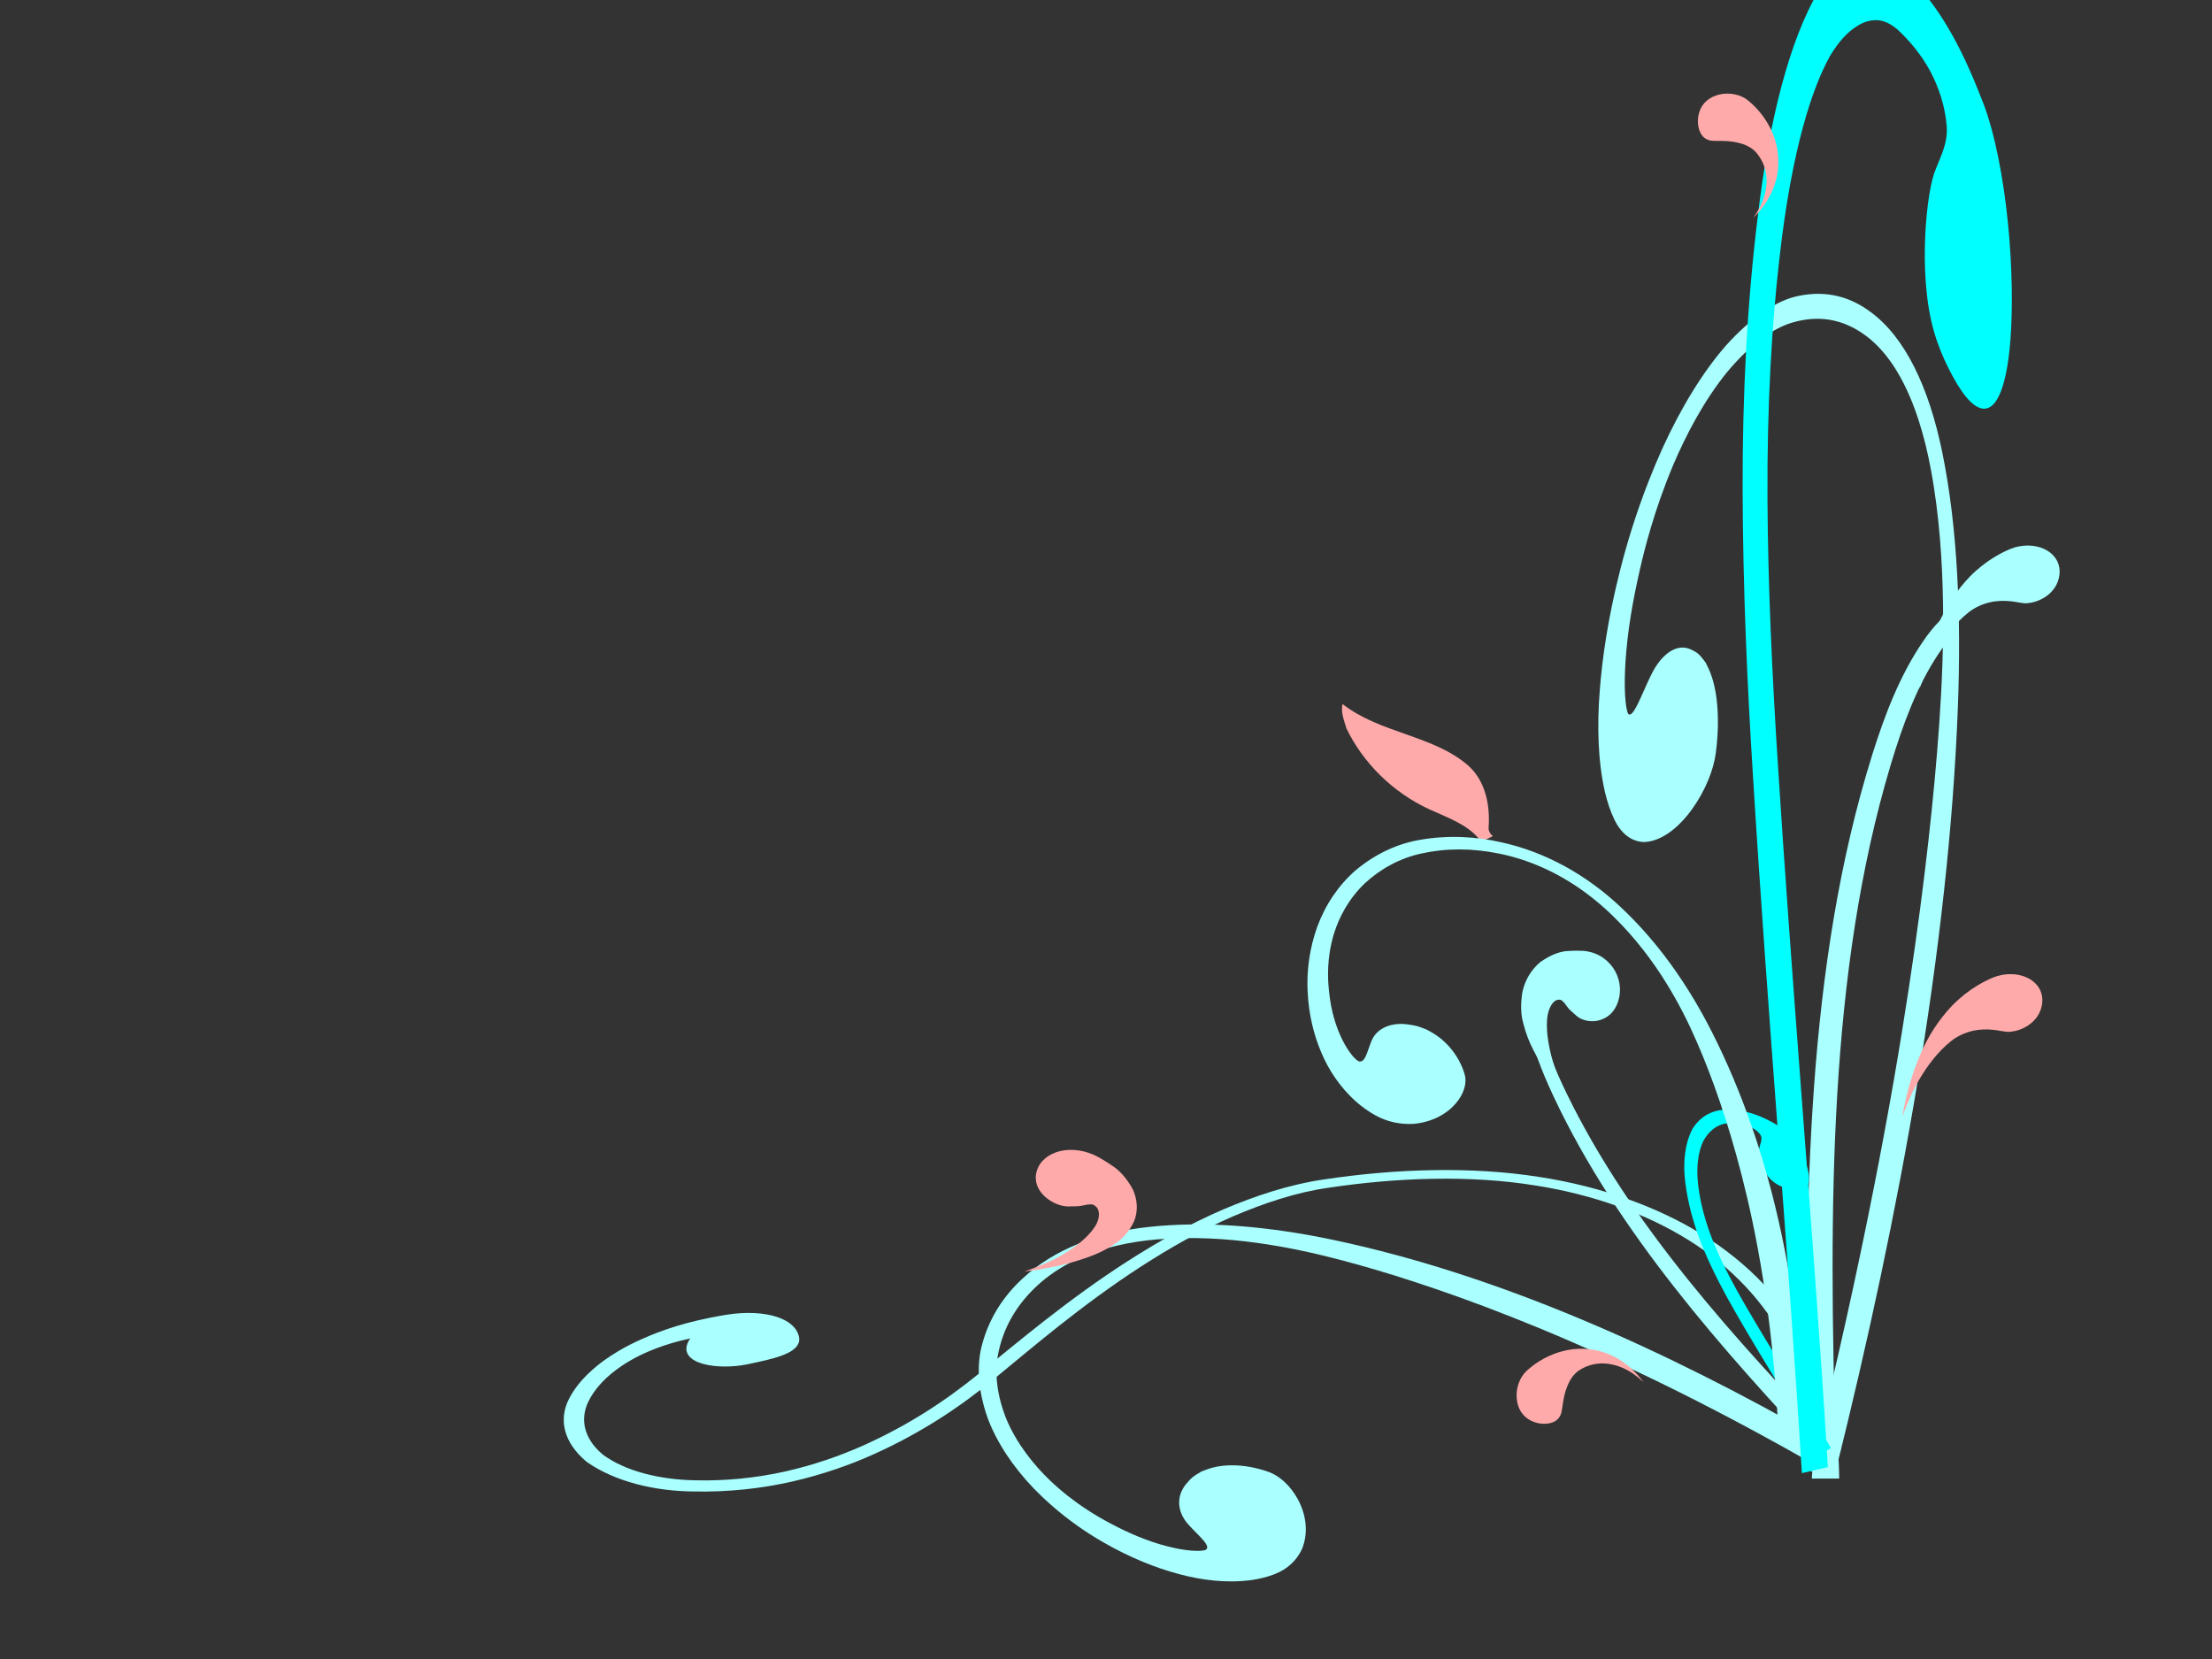 <?xml version="1.0"?><svg width="640" height="480" xmlns="http://www.w3.org/2000/svg">
 <rect width="100%" height="100%" fill="#333333" stroke="none"/>
 <title>pink swirl thing</title>
 <g>
  <title>Layer 1</title>
  <g id="layer3" display="inline" opacity="0.705"/>
  <path transform="rotate(-2.132, 347.086, 387.854)" id="path2326" fill="#aaffff" fill-rule="evenodd" d="m216.063,389.87c-2.218,0.362 -4.473,0.481 -6.649,0.385c-2.175,-0.096 -4.282,-0.406 -6.104,-0.981c-1.822,-0.576 -3.368,-1.422 -4.162,-2.647c-0.795,-1.224 -0.834,-2.842 0.683,-4.855c-3.571,0.617 -6.983,1.485 -10.292,2.618c-2.627,0.894 -5.165,1.98 -7.574,3.278c-2.409,1.299 -4.692,2.81 -6.747,4.579c-2.186,1.906 -4.124,4.1 -5.486,6.618c-1.246,2.323 -1.781,4.903 -1.284,7.579c0.497,2.675 2.025,5.445 4.957,8.049c0,0 0,0 0,0c3.037,2.403 6.993,4.362 11.558,5.784c4.565,1.423 9.739,2.31 15.04,2.576c8.443,0.508 17.317,-0.016 25.849,-1.598c7.996,-1.489 15.595,-3.767 22.572,-6.564c6.52,-2.614 12.652,-5.627 18.396,-8.942c5.745,-3.315 11.103,-6.931 16.114,-10.711c6.446,-4.829 12.852,-9.769 19.569,-14.619c7.741,-5.587 15.874,-11.118 24.707,-16.329c8.717,-5.131 17.984,-9.968 28.224,-13.921c0,0 0,0 0,0c9.277,-3.541 19.158,-6.449 29.408,-7.561c0,0 0,0 0,0c10.495,-1.176 21.233,-1.726 31.747,-1.504c10.512,0.222 20.796,1.218 30.417,3.102c9.084,1.736 17.605,4.263 25.329,7.34c7.725,3.078 14.652,6.704 20.604,10.654c7.082,4.687 12.856,9.83 17.564,15.134c4.707,5.304 8.351,10.767 11.17,16.144c3.931,7.53 6.212,14.911 7.487,21.853c1.275,6.943 1.544,13.448 1.361,19.317l-7.915,-0.302c1.621,-13.562 -0.069,-27.2 -6.334,-40.06c-5.488,-11.181 -14.211,-21.814 -27.022,-30.397c-11.645,-7.839 -26.854,-14.084 -43.73,-17.31c0,0 0,0 0,0c-18.524,-3.68 -39.565,-3.756 -59.754,-1.487c-9.405,1.004 -18.681,3.784 -27.644,7.208c-9.773,3.797 -18.74,8.519 -27.357,13.636c-8.504,5.069 -16.465,10.535 -24.218,16.197c0,0 0,0 0,0c-6.475,4.733 -12.794,9.67 -19.353,14.646c-9.712,7.449 -21.252,14.621 -35.506,20.426c-7.083,2.884 -15.107,5.361 -24.024,7.058c0,0 0,0 0,0c-8.908,1.683 -18.556,2.358 -28.284,1.801c0,0 0,0 0,0c-11.361,-0.475 -22.907,-3.681 -30.874,-9.774c-6.428,-5.829 -7.637,-12.475 -4.396,-18.329c1.525,-2.716 3.663,-5.218 6.272,-7.48c2.89,-2.507 5.751,-4.292 8.326,-5.705c2.575,-1.414 4.89,-2.453 7.052,-3.315c1.751,-0.706 3.388,-1.307 5.048,-1.861c1.66,-0.554 3.344,-1.061 5.204,-1.552c1.86,-0.491 3.896,-0.966 6.265,-1.427c2.37,-0.461 5.074,-0.908 8.263,-1.304c2.884,-0.359 5.633,-0.404 8.096,-0.193c2.462,0.211 4.639,0.678 6.446,1.341c3.615,1.324 5.717,3.407 6.193,5.919c0.237,1.256 -0.176,2.27 -1.004,3.102c-0.828,0.833 -2.074,1.485 -3.565,2.023c-2.981,1.076 -6.945,1.708 -10.643,2.36c0,0 0,0 0,0l0,-0.001z"/>
  <path transform="rotate(-55.73, 397.18, 413.855)" id="path3197" fill="#aaffff" fill-rule="evenodd" d="m359.199,379.485c-0.675,-0.305 -1.308,-0.622 -1.922,-0.856c-0.614,-0.234 -1.211,-0.393 -1.808,-0.476c-1.021,-0.164 -2.074,-0.281 -3.131,-0.199c-1.057,0.082 -2.113,0.355 -3.095,0.857c-0.982,0.502 -1.89,1.236 -2.641,2.164c-0.752,0.928 -1.348,2.052 -1.72,3.236c-0.212,0.674 -0.422,1.58 -0.626,2.576c-0.204,0.996 -0.402,2.081 -0.619,3.091c-0.434,2.019 -0.951,3.764 -1.993,3.586c-0.409,-0.07 -1.153,-0.845 -2.041,-2.206c-0.888,-1.362 -1.913,-3.318 -2.864,-5.674c-0.983,-2.411 -1.899,-5.243 -2.624,-8.169c-0.725,-2.926 -1.259,-5.94 -1.615,-8.655c-0.094,-0.713 -0.197,-1.532 -0.301,-2.464c-0.256,-2.244 -0.514,-5.145 -0.541,-8.73c-0.027,-3.585 0.175,-7.865 0.97,-12.735c0.549,-3.257 1.376,-6.687 2.585,-10.129c1.208,-3.443 2.798,-6.897 4.86,-10.11c1.962,-2.954 4.213,-5.613 6.71,-7.826c2.497,-2.211 5.242,-3.976 8.137,-5.147c3.258,-1.342 6.684,-2.182 10.199,-2.487c3.514,-0.306 7.119,-0.076 10.703,0.638c0,0 0,0 0,0c3.95,0.769 7.969,2.191 11.971,4.315c4.002,2.124 7.986,4.951 11.849,8.481c3.001,2.743 5.667,5.648 8.058,8.596c0,0 0,0 0,0c3.347,4.122 6.189,8.239 8.686,12.266c2.497,4.025 4.649,7.962 6.576,11.814c3.853,7.703 6.825,15.046 9.523,22.591c2.503,7.004 4.81,14.193 7.16,22.336c2.35,8.144 4.744,17.242 7.219,28.181c2.475,10.939 5.031,23.728 7.466,39.299c1.218,7.785 2.401,16.266 3.503,25.54c1.103,9.273 2.124,19.341 3.011,30.258l7.279,-1.533c-4.041,-51.174 -13.232,-103.215 -31.713,-148.247c-7.066,-17.221 -15.937,-33.395 -26.955,-46.362c0,0 0,0 0,0c-9.488,-11.2 -20.849,-19.246 -33.279,-21.973c-6.777,-1.54 -14.248,-1.602 -22.01,1.093c0,0 0,0 0,0c-5.744,1.946 -11.568,6.269 -16.774,13.33c-4.326,6.152 -7.531,13.921 -9.357,22.639c-0.446,2.202 -0.807,4.417 -1.083,6.633c-0.435,3.486 -0.642,6.755 -0.696,9.812c-0.055,3.057 0.045,5.902 0.247,8.56c0,0 0,0 0,0c0.346,4.804 0.983,9.022 1.781,12.833c0.797,3.811 1.757,7.219 2.859,10.39c1.199,3.508 2.605,6.733 4.297,9.805c1.693,3.072 3.673,5.996 6.128,8.746c1.571,1.734 3.317,3.318 5.282,4.666c1.582,1.086 3.318,1.867 5.111,2.278c1.793,0.411 3.642,0.453 5.439,0.13c0,0 0,0 0,0c2.498,-0.555 4.749,-1.753 6.614,-3.341c1.866,-1.588 3.349,-3.557 4.422,-5.603c1.073,-2.045 1.741,-4.163 2.039,-6.121c0.298,-1.958 0.23,-3.757 -0.155,-5.298c-0.438,-1.751 -1.066,-3.604 -1.853,-5.369c-0.788,-1.766 -1.736,-3.446 -2.768,-4.915c-1.032,-1.469 -2.147,-2.725 -3.228,-3.706c-0.541,-0.491 -1.073,-0.915 -1.58,-1.286c-0.508,-0.37 -0.992,-0.686 -1.442,-1.004c-0.08,-0.041 -0.163,-0.08 -0.248,-0.118l0,0z"/>
  <path transform="rotate(47.8, 545.391, 299.564)" id="path3217" fill="#aaffff" fill-rule="evenodd" d="m617.044,394.499c-51.359,-44.855 -102.065,-91.872 -134.26,-146.701c0,0 0,0 0,0c-6.174,-10.507 -11.672,-21.417 -14.42,-32.853c0,0 0,0 0,0c-0.615,-2.559 -1.087,-5.164 -1.204,-7.802c0,0 0,0 0,0c0,0 0,0 0,0c0,0 0,0 0,0c-0.029,-0.635 -0.035,-1.28 0.004,-1.932c0,0 0,0 0,0c0,0 0,0 0,0c0.01,-0.168 0.025,-0.34 0.043,-0.517c0.294,-0.016 0.588,-0.032 0.884,-0.048c0.101,-0.005 0.204,-0.011 0.306,-0.016c0,0 0,0 0,0l0,0c0,0 0.002,0 0.002,0c0.378,0.043 0.758,0.086 1.139,0.129c1.091,0.124 2.187,0.247 3.28,0.37c-0.006,0.064 -0.01,0.144 -0.012,0.241c-0.025,0.49 -0.01,1.016 0.021,1.574c0.127,2.323 0.602,4.701 1.213,7.126c0,0 0,0 0,0c2.738,10.853 8.238,21.341 14.439,31.643c0,0 0,0 0,0c32.427,53.761 83.346,99.757 135.167,144.107l-6.6,4.68z"/>
  <path transform="rotate(66.022, 455.41, 398.957)" id="path3223" fill="#ffaaaa" fill-rule="evenodd" d="m464.395,381c0,0 -0.395,0.075 -1.097,0.254c-0.702,0.179 -1.711,0.467 -2.912,0.937c-1.201,0.47 -2.592,1.126 -4.028,2.032c-1.436,0.907 -2.914,2.067 -4.273,3.501c-1.432,1.584 -2.651,3.385 -3.557,5.271c-0.906,1.887 -1.5,3.856 -1.791,5.747c-0.446,2.704 -0.371,5.254 -0.081,7.305c0.29,2.051 0.775,3.607 1.05,4.43c0.018,0.054 0.037,0.107 0.056,0.161c0.419,1.205 1.214,2.416 2.275,3.432c1.06,1.017 2.384,1.836 3.772,2.322c1.388,0.486 2.832,0.638 4.149,0.428c1.317,-0.21 2.5,-0.78 3.51,-1.638c1.022,-0.868 1.661,-1.787 2.099,-2.639c0.438,-0.852 0.674,-1.641 0.773,-2.357c0.199,-1.431 -0.156,-2.59 -1.112,-3.581c-0.174,-0.18 -0.402,-0.361 -0.675,-0.55c-0.925,-0.667 -2.375,-1.455 -3.84,-2.559c-0.733,-0.552 -1.467,-1.179 -2.133,-1.868c-0.667,-0.689 -1.266,-1.442 -1.74,-2.219c-0.524,-0.86 -0.893,-1.756 -1.049,-2.596c-0.232,-1.247 -0.263,-2.524 -0.097,-3.774c0.165,-1.249 0.526,-2.47 1.047,-3.616c0,0 0,0 0,0c0.76,-1.596 1.814,-2.975 2.923,-4.09c1.109,-1.115 2.275,-1.97 3.3,-2.605c1.026,-0.635 1.913,-1.053 2.522,-1.322c0.609,-0.269 0.94,-0.394 0.907,-0.406l0.001,0z"/>
  <path transform="rotate(-60.997, 575.018, 179.869)" id="path3233" fill="#aaffff" fill-rule="evenodd" d="m548.63,172.043c0,0 0.503,-0.18 1.415,-0.483c0.912,-0.304 2.235,-0.731 3.893,-1.2c3.315,-0.939 7.99,-2.033 13.286,-2.537c2.661,-0.261 5.499,-0.321 8.337,-0.116c2.837,0.205 5.672,0.679 8.316,1.374c3.246,0.894 6.022,2.135 8.16,3.326c2.139,1.191 3.651,2.319 4.501,2.984c0.361,0.282 0.711,0.587 1.048,0.912c1.256,1.243 2.277,2.735 2.933,4.28c0.656,1.544 0.95,3.137 0.873,4.603c-0.077,1.465 -0.521,2.801 -1.276,3.887c-0.755,1.086 -1.818,1.922 -3.145,2.459c-1.414,0.571 -2.771,0.706 -4.015,0.588c-1.245,-0.118 -2.38,-0.488 -3.382,-0.987c-1.002,-0.498 -1.872,-1.125 -2.609,-1.806c-0.736,-0.681 -1.342,-1.417 -1.83,-2.194c-0.085,-0.134 -0.164,-0.278 -0.241,-0.43c-0.451,-0.967 -0.823,-2.36 -1.506,-3.952c-0.683,-1.593 -1.691,-3.375 -3.106,-4.952c-1.545,-1.724 -3.554,-3.175 -5.532,-3.996c-2.359,-0.98 -4.864,-1.642 -7.272,-2.047c0,0 0,0 0,0c-2.681,-0.457 -5.256,-0.632 -7.565,-0.656c-2.31,-0.023 -4.356,0.103 -6.039,0.263c-1.683,0.16 -3.006,0.354 -3.901,0.492c-0.895,0.138 -1.365,0.221 -1.342,0.189l0,0z"/>
  <path transform="rotate(-165.831, 312.504, 352.395)" id="path3310" fill="#ffaaaa" fill-rule="evenodd" d="m324.268,333.466c0,0 -0.534,0.203 -1.482,0.584c-0.948,0.381 -2.314,0.941 -3.972,1.686c-1.657,0.745 -3.605,1.677 -5.697,2.816c-2.092,1.139 -4.327,2.488 -6.544,4.047c-1.992,1.381 -4.075,3.161 -5.968,5.382c-1.533,1.621 -2.807,4.073 -3.462,7.17c-0.473,3.183 0.481,6.238 2.459,8.844c1.454,1.607 2.877,2.782 4.174,3.637c1.297,0.854 2.469,1.386 3.474,1.71c1.936,0.725 3.429,1.151 4.347,1.402c1.912,0.523 4.014,0.696 5.981,0.507c1.967,-0.189 3.799,-0.735 5.329,-1.545c1.53,-0.81 2.765,-1.876 3.637,-3.102c0.871,-1.226 1.383,-2.61 1.438,-4.119c0.054,-1.509 -0.336,-2.785 -1.02,-3.848c-0.683,-1.063 -1.657,-1.909 -2.733,-2.544c-1.075,-0.634 -2.246,-1.055 -3.367,-1.29c-1.122,-0.234 -2.191,-0.286 -3.19,-0.196c-1.037,0.094 -2.273,0.557 -3.788,0.954c-0.523,0.149 -1.051,0.415 -1.573,0.677c-0.523,0.262 -1.039,0.519 -1.532,0.629c-0.763,0.402 -1.881,0.082 -2.582,-0.676c-0.466,-0.544 -0.725,-1.256 -0.828,-2.003c-0.103,-0.748 -0.05,-1.529 0.102,-2.241c0.06,-0.287 0.136,-0.566 0.226,-0.835c0.595,-1.781 1.559,-3.462 2.594,-4.947c0,0 0,0 0,0c1.51,-2.181 3.231,-4.078 4.899,-5.677c1.667,-1.6 3.28,-2.905 4.654,-3.937c1.373,-1.032 2.508,-1.793 3.282,-2.303c0.774,-0.511 1.188,-0.772 1.144,-0.783l0,0z"/>
  <path id="path3948" fill="#ffaaaa" fill-rule="evenodd" d="m428.561,243.587c-3.257,-4.782 -9.488,-6.902 -14.909,-9.387c-10.805,-4.953 -19.315,-13.579 -24.076,-23.432c-0.681,-2.298 -1.686,-4.669 -1.141,-7.074c10.739,8.429 26.001,9.006 36.061,17.549c5.348,4.543 6.673,11.764 6.202,18.211c-0.066,0.901 0.43,1.834 1.218,2.456"/>
  <g id="layer2" display="inline"/>
  <g id="layer7" display="inline"/>
  <g id="layer9" display="inline"/>
  <g id="layer10" display="inline"/>
  <g id="layer5" display="inline"/>
  <path transform="rotate(95.323, 453.621, 297.076)" id="path2423" fill="#aaffff" fill-rule="evenodd" d="m475.907,293.879c0,0 -0.363,0.396 -1.031,1.097c-0.669,0.7 -1.643,1.705 -2.898,2.907c-1.255,1.202 -2.793,2.602 -4.598,4.068c-1.805,1.467 -3.879,2.999 -6.18,4.461c-2.047,1.319 -4.559,2.611 -7.509,3.629c-2.194,0.87 -5.238,1.306 -8.838,1.053c-3.646,-0.429 -6.78,-2.027 -9.151,-4.37c-1.401,-1.642 -2.332,-3.147 -2.941,-4.461c-0.607,-1.315 -0.893,-2.44 -0.991,-3.372c-0.3,-1.819 -0.383,-3.188 -0.422,-4.026c-0.082,-1.746 0.272,-3.562 0.993,-5.17c0.721,-1.608 1.801,-3.01 3.095,-4.088c1.294,-1.078 2.795,-1.842 4.379,-2.257c1.583,-0.416 3.248,-0.487 4.933,-0.142c1.684,0.346 2.995,1.007 3.994,1.859c0.998,0.851 1.682,1.891 2.105,2.962c0.423,1.071 0.584,2.166 0.552,3.171c-0.032,1.006 -0.252,1.92 -0.612,2.738c-0.373,0.85 -1.208,1.769 -2.04,2.943c-0.301,0.402 -0.732,0.779 -1.159,1.15c-0.426,0.372 -0.845,0.74 -1.093,1.127c-0.643,0.539 -0.58,1.563 0.077,2.352c0.481,0.533 1.201,0.936 2.002,1.218c0.801,0.28 1.679,0.439 2.507,0.496c0.334,0.024 0.663,0.033 0.984,0.027c2.125,-0.039 4.236,-0.415 6.15,-0.9c0,0 0,0 0,0c2.807,-0.705 5.354,-1.662 7.557,-2.651c2.204,-0.989 4.069,-2.008 5.568,-2.897c1.5,-0.888 2.637,-1.647 3.402,-2.166c0.767,-0.519 1.164,-0.8 1.165,-0.76z"/>
  <path id="svg_2" transform="rotate(16.869, 513.166, 251.238)" fill="#aaffff" fill-rule="evenodd" d="m476.878,199.848c-0.645,-0.455 -1.249,-0.931 -1.836,-1.28c-0.587,-0.35 -1.157,-0.587 -1.728,-0.711c-0.975,-0.245 -1.982,-0.42 -2.992,-0.297c-1.01,0.123 -2.019,0.531 -2.957,1.282c-0.938,0.751 -1.806,1.849 -2.524,3.236c-0.719,1.387 -1.288,3.068 -1.643,4.838c-0.202,1.007 -0.403,2.362 -0.598,3.851c-0.195,1.488 -0.385,3.112 -0.591,4.622c-0.415,3.018 -0.909,5.628 -1.904,5.362c-0.391,-0.104 -1.102,-1.263 -1.95,-3.299c-0.849,-2.036 -1.828,-4.961 -2.737,-8.483c-0.939,-3.605 -1.815,-7.839 -2.507,-12.215c-0.693,-4.375 -1.203,-8.882 -1.543,-12.941c-0.09,-1.065 -0.188,-2.29 -0.288,-3.684c-0.245,-3.356 -0.491,-7.692 -0.517,-13.053c-0.026,-5.361 0.167,-11.759 0.927,-19.041c0.524,-4.87 1.315,-9.998 2.47,-15.144c1.154,-5.148 2.673,-10.312 4.644,-15.116c1.875,-4.416 4.025,-8.393 6.411,-11.701c2.386,-3.307 5.008,-5.945 7.774,-7.695c3.113,-2.007 6.386,-3.262 9.745,-3.719c3.358,-0.457 6.802,-0.113 10.226,0.954c0,0 0,0 0,0c3.774,1.15 7.614,3.276 11.438,6.452c3.823,3.176 7.63,7.403 11.321,12.681c2.867,4.101 5.415,8.445 7.699,12.852c0,0 0,0 0,0c3.198,6.162 5.913,12.319 8.299,18.339c2.386,6.018 4.442,11.905 6.283,17.664c3.682,11.517 6.521,22.496 9.099,33.777c2.391,10.472 4.595,21.221 6.841,33.395c2.245,12.176 4.533,25.78 6.897,42.135c2.364,16.355 4.807,35.477 7.133,58.758c1.163,11.64 2.294,24.32 3.347,38.186c1.054,13.864 2.029,28.918 2.877,45.24l6.955,-2.292c-3.861,-76.513 -12.642,-154.322 -30.3,-221.651c-6.751,-25.748 -15.227,-49.93 -25.754,-69.319c0,0 0,0 0,0c-9.065,-16.746 -19.92,-28.775 -31.796,-32.853c-6.475,-2.303 -13.613,-2.394 -21.029,1.634c0,0 0,0 0,0c-5.488,2.91 -11.053,9.373 -16.027,19.93c-4.134,9.198 -7.195,20.814 -8.94,33.849c-0.426,3.293 -0.771,6.604 -1.035,9.917c-0.416,5.212 -0.613,10.099 -0.665,14.67c-0.052,4.571 0.043,8.825 0.236,12.799c0,0 0,0 0,0c0.331,7.183 0.94,13.49 1.701,19.188c0.762,5.698 1.679,10.794 2.732,15.535c1.146,5.244 2.489,10.067 4.105,14.66c1.617,4.593 3.509,8.965 5.855,13.076c1.501,2.592 3.169,4.961 5.046,6.976c1.511,1.623 3.17,2.792 4.883,3.406c1.713,0.615 3.479,0.678 5.197,0.195c0,0 0,0 0,0c2.386,-0.829 4.537,-2.621 6.319,-4.996c1.783,-2.374 3.2,-5.318 4.225,-8.378c1.025,-3.058 1.663,-6.224 1.948,-9.152c0.285,-2.928 0.22,-5.617 -0.148,-7.921c-0.419,-2.618 -1.018,-5.388 -1.771,-8.028c-0.753,-2.64 -1.659,-5.152 -2.645,-7.349c-0.986,-2.197 -2.051,-4.075 -3.084,-5.542c-0.517,-0.734 -1.025,-1.367 -1.51,-1.922c-0.485,-0.553 -0.948,-1.026 -1.377,-1.501c-0.077,-0.061 -0.156,-0.12 -0.237,-0.176l0,0z"/>
  <path id="svg_5" transform="rotate(2.454, 486.891, 355.064)" fill="#aaffff" fill-rule="evenodd" d="m531.276,420.748c-31.814,-31.034 -63.224,-63.564 -83.167,-101.499c0,0 0,0 0,0c-3.825,-7.269 -7.23,-14.818 -8.933,-22.73c0,0 0,0 0,0c-0.381,-1.77 -0.673,-3.573 -0.746,-5.398c0,0 0,0 0,0c0,0 0,0 0,0c0,0 0,0 0,0c-0.018,-0.439 -0.022,-0.886 0.003,-1.337c0,0 0,0 0,0c0,0 0,0 0,0c0.006,-0.116 0.015,-0.236 0.027,-0.357c0.182,-0.011 0.364,-0.022 0.547,-0.033c0.062,-0.003 0.126,-0.008 0.19,-0.011c0,0 0,0 0,0l0,0c0,0 0.001,0 0.001,0c0.234,0.03 0.47,0.059 0.705,0.089c0.676,0.086 1.355,0.171 2.032,0.256c-0.004,0.044 -0.006,0.1 -0.008,0.167c-0.015,0.339 -0.006,0.703 0.013,1.089c0.079,1.607 0.373,3.253 0.751,4.93c0,0 0,0 0,0c1.696,7.509 5.103,14.765 8.944,21.893c0,0 0,0 0,0c20.087,37.196 51.628,69.019 83.729,99.705l-4.088,3.238z"/>
  <path id="svg_6" transform="rotate(-60.997, 570.018, 303.869)" fill="#ffaaaa" fill-rule="evenodd" d="m543.63,296.043c0,0 0.503,-0.18 1.415,-0.483c0.912,-0.304 2.235,-0.731 3.893,-1.2c3.315,-0.939 7.99,-2.033 13.286,-2.537c2.661,-0.261 5.499,-0.321 8.337,-0.116c2.837,0.205 5.672,0.679 8.316,1.374c3.246,0.894 6.022,2.135 8.16,3.326c2.139,1.191 3.651,2.319 4.501,2.984c0.361,0.282 0.711,0.587 1.048,0.912c1.256,1.243 2.277,2.735 2.933,4.28c0.656,1.544 0.95,3.137 0.873,4.603c-0.077,1.465 -0.521,2.801 -1.276,3.887c-0.755,1.086 -1.818,1.922 -3.145,2.459c-1.414,0.571 -2.771,0.706 -4.015,0.588c-1.245,-0.118 -2.38,-0.488 -3.382,-0.987c-1.002,-0.498 -1.872,-1.125 -2.609,-1.806c-0.736,-0.681 -1.342,-1.417 -1.83,-2.194c-0.085,-0.134 -0.164,-0.278 -0.241,-0.43c-0.451,-0.967 -0.823,-2.36 -1.506,-3.952c-0.683,-1.593 -1.691,-3.375 -3.106,-4.952c-1.545,-1.724 -3.554,-3.175 -5.532,-3.996c-2.359,-0.98 -4.864,-1.642 -7.272,-2.047c0,0 0,0 0,0c-2.681,-0.457 -5.256,-0.632 -7.565,-0.656c-2.31,-0.023 -4.356,0.103 -6.039,0.263c-1.683,0.16 -3.006,0.354 -3.901,0.492c-0.895,0.138 -1.365,0.221 -1.342,0.189l0,0z"/>
  <path transform="rotate(-22.77, 516.131, 369.107)" id="svg_7" fill="#00ffff" fill-rule="evenodd" d="m526.529,346.079c-0.83,-0.755 -1.488,-1.462 -2.014,-2.184c0,0 0,0 0,0c-0.781,-1.04 -1.249,-2.11 -1.528,-3.225c-0.28,-1.116 -0.368,-2.275 -0.331,-3.385c0.037,-1.11 0.204,-2.167 0.438,-3.047c0.234,-0.88 0.535,-1.579 0.808,-1.989c0.277,-0.416 0.754,-0.911 1.15,-1.45c0.396,-0.539 0.707,-1.131 0.6,-1.814c-0.213,-1.353 -1.097,-2.662 -2.265,-3.747c-1.167,-1.085 -2.606,-1.909 -3.879,-2.551c-0.02,-0.01 -0.04,-0.02 -0.06,-0.03c-0.779,-0.392 -1.439,-0.611 -2.074,-0.744c-0.635,-0.132 -1.249,-0.177 -1.942,-0.133c-0.693,0.044 -1.468,0.171 -2.413,0.503c-0.945,0.332 -2.066,0.853 -3.384,1.939c-1.175,1.066 -2.44,2.563 -3.661,4.784c-1.221,2.222 -2.401,5.197 -3.26,9.044c-0.503,2.173 -0.928,4.619 -1.218,7.361c-0.291,2.741 -0.448,5.779 -0.409,9.089c0.034,2.75 0.178,5.657 0.429,8.714c0.25,3.056 0.609,6.264 1.042,9.596c0.831,6.464 1.888,13.6 3.087,21.492c0.599,3.946 1.233,8.081 1.867,12.418c0.634,4.336 1.27,8.873 1.853,13.625l-3.562,0.416c-1.875,-15.237 -4.67,-31.001 -6.71,-47.555c-0.774,-6.115 -1.38,-12.7 -1.415,-19.6c0,0 0,0 0,0c-0.024,-6.311 0.626,-12.618 2.077,-18.451c0,0 0,0 0,0c1.477,-6.325 4.273,-12.034 8.469,-15.491c2.143,-1.502 4.39,-2.205 6.63,-2.21c1.861,-0.002 3.437,0.435 4.806,1.017c1.149,0.477 2.147,1.006 3.061,1.562c0.914,0.557 1.743,1.143 2.542,1.779c1.6,1.273 3.098,2.73 4.791,4.845c0.18,0.221 0.363,0.449 0.549,0.685c0.823,1.049 1.54,2.362 2.121,3.792c0.582,1.429 1.026,2.973 1.331,4.492c0.61,3.038 0.644,5.944 0.329,7.934c-0.261,1.645 -0.734,2.763 -1.305,3.495c-0.571,0.731 -1.241,1.078 -1.951,1.161c-0.71,0.084 -1.463,-0.096 -2.234,-0.468c-0.771,-0.371 -1.562,-0.937 -2.367,-1.669l0,-0z"/>
  <path id="svg_8" transform="rotate(3.584, 451.607, 326.043)" fill="#aaffff" fill-rule="evenodd" d="m410.986,300.348c-0.722,-0.228 -1.398,-0.465 -2.055,-0.64c-0.657,-0.175 -1.296,-0.294 -1.934,-0.356c-1.092,-0.123 -2.218,-0.21 -3.349,-0.149c-1.131,0.061 -2.26,0.265 -3.31,0.641c-1.05,0.376 -2.021,0.924 -2.825,1.618c-0.805,0.694 -1.442,1.534 -1.839,2.419c-0.227,0.504 -0.451,1.181 -0.669,1.925c-0.218,0.744 -0.43,1.556 -0.662,2.311c-0.464,1.509 -1.017,2.814 -2.132,2.681c-0.438,-0.052 -1.233,-0.632 -2.182,-1.649c-0.95,-1.018 -2.046,-2.48 -3.063,-4.241c-1.051,-1.803 -2.031,-3.92 -2.807,-6.107c-0.776,-2.187 -1.347,-4.441 -1.727,-6.47c-0.1,-0.533 -0.211,-1.145 -0.322,-1.842c-0.274,-1.678 -0.55,-3.846 -0.579,-6.526c-0.029,-2.68 0.187,-5.879 1.037,-9.52c0.587,-2.435 1.472,-4.999 2.765,-7.572c1.292,-2.574 2.993,-5.156 5.198,-7.558c2.099,-2.208 4.506,-4.196 7.176,-5.85c2.671,-1.653 5.606,-2.972 8.702,-3.848c3.484,-1.003 7.149,-1.631 10.908,-1.859c3.759,-0.228 7.613,-0.057 11.446,0.477c0,0 0,0 0,0c4.225,0.575 8.523,1.638 12.803,3.226c4.28,1.588 8.541,3.701 12.672,6.34c3.209,2.05 6.061,4.222 8.618,6.426c0,0 0,0 0,0c3.58,3.081 6.619,6.159 9.289,9.169c2.671,3.009 4.973,5.952 7.033,8.832c4.121,5.758 7.3,11.247 10.185,16.888c2.677,5.236 5.144,10.61 7.657,16.697c2.513,6.088 5.074,12.889 7.721,21.066c2.647,8.177 5.38,17.738 7.985,29.378c1.302,5.82 2.568,12.16 3.747,19.092c1.179,6.932 2.272,14.458 3.22,22.619l7.785,-1.146c-4.322,-38.254 -14.151,-77.157 -33.917,-110.82c-7.557,-12.873 -17.044,-24.964 -28.828,-34.658c0,0 0,0 0,0c-10.147,-8.373 -22.298,-14.387 -35.592,-16.426c-7.248,-1.151 -15.239,-1.197 -23.54,0.817c0,0 0,0 0,0c-6.143,1.455 -12.372,4.686 -17.94,9.965c-4.627,4.599 -8.054,10.407 -10.007,16.924c-0.477,1.646 -0.863,3.302 -1.159,4.958c-0.465,2.606 -0.687,5.049 -0.744,7.335c-0.058,2.286 0.048,4.412 0.264,6.399c0,0 0,0 0,0c0.37,3.591 1.052,6.745 1.904,9.594c0.853,2.849 1.879,5.397 3.058,7.767c1.282,2.622 2.786,5.033 4.596,7.329c1.81,2.296 3.928,4.482 6.554,6.538c1.68,1.296 3.547,2.48 5.649,3.488c1.692,0.812 3.549,1.396 5.466,1.703c1.917,0.307 3.895,0.339 5.817,0.097c0,0 0,0 0,0c2.671,-0.415 5.079,-1.311 7.074,-2.498c1.996,-1.187 3.582,-2.659 4.729,-4.189c1.148,-1.529 1.862,-3.112 2.181,-4.576c0.319,-1.464 0.246,-2.808 -0.166,-3.96c-0.469,-1.309 -1.14,-2.694 -1.982,-4.014c-0.843,-1.32 -1.857,-2.576 -2.96,-3.674c-1.104,-1.098 -2.296,-2.037 -3.452,-2.771c-0.579,-0.367 -1.147,-0.684 -1.69,-0.961c-0.543,-0.277 -1.061,-0.513 -1.542,-0.75c-0.086,-0.031 -0.174,-0.06 -0.265,-0.088l0,0z"/>
  <path id="path3925" fill="#00ffff" fill-rule="evenodd" d="m565.091,109.086c-1.752,-3.206 -3.141,-6.207 -4.251,-9.274c0,0 0,0 0,0c-1.65,-4.417 -2.636,-8.96 -3.225,-13.697c-0.59,-4.741 -0.777,-9.661 -0.698,-14.375c0.078,-4.714 0.432,-9.203 0.925,-12.939c0.493,-3.736 1.129,-6.705 1.706,-8.448c0.585,-1.768 1.593,-3.869 2.427,-6.159c0.835,-2.29 1.494,-4.804 1.266,-7.705c-0.449,-5.744 -2.316,-11.305 -4.781,-15.911c-2.463,-4.606 -5.502,-8.109 -8.189,-10.834c-0.043,-0.041 -0.085,-0.086 -0.126,-0.127c-1.644,-1.665 -3.037,-2.596 -4.378,-3.16c-1.342,-0.559 -2.636,-0.75 -4.099,-0.563c-1.464,0.187 -3.099,0.728 -5.095,2.136c-1.995,1.408 -4.362,3.623 -7.143,8.232c-2.48,4.528 -5.151,10.884 -7.729,20.318c-2.577,9.438 -5.068,22.071 -6.881,38.405c-1.061,9.226 -1.958,19.617 -2.571,31.26c-0.615,11.639 -0.945,24.542 -0.864,38.598c0.073,11.677 0.376,24.023 0.905,37.006c0.529,12.98 1.285,26.601 2.199,40.751c1.754,27.449 3.985,57.754 6.517,91.269c1.266,16.758 2.602,34.319 3.941,52.734c1.339,18.415 2.682,37.681 3.912,57.861l-7.519,1.766c-3.959,-64.707 -9.859,-131.649 -14.164,-201.946c-1.634,-25.969 -2.914,-53.931 -2.987,-83.232c0,0 0,0 0,0c-0.051,-26.802 1.321,-53.585 4.384,-78.355c0,0 0,0 0,0c3.118,-26.859 9.02,-51.102 17.879,-65.783c4.524,-6.377 9.267,-9.363 13.996,-9.385c3.928,-0.01 7.256,1.846 10.145,4.317c2.426,2.026 4.533,4.273 6.461,6.635c1.929,2.366 3.679,4.852 5.367,7.553c3.377,5.406 6.54,11.595 10.113,20.576c0.38,0.937 0.766,1.906 1.159,2.91c1.738,4.454 3.252,10.031 4.478,16.101c1.228,6.07 2.166,12.625 2.81,19.078c1.287,12.902 1.358,25.243 0.695,33.692c-0.55,6.987 -1.549,11.735 -2.755,14.84c-1.205,3.105 -2.619,4.58 -4.119,4.932c-1.5,0.356 -3.088,-0.406 -4.715,-1.987c-1.628,-1.576 -3.297,-3.98 -4.997,-7.089l0.001,-0z"/>
  <path id="svg_10" transform="rotate(147.902, 505.41, 42.957)" fill="#ffaaaa" fill-rule="evenodd" d="m514.395,25c0,0 -0.395,0.075 -1.097,0.254c-0.702,0.179 -1.711,0.467 -2.912,0.937c-1.201,0.47 -2.592,1.126 -4.028,2.032c-1.436,0.907 -2.914,2.067 -4.273,3.501c-1.432,1.584 -2.651,3.385 -3.557,5.271c-0.906,1.887 -1.5,3.856 -1.791,5.747c-0.446,2.704 -0.371,5.254 -0.081,7.305c0.29,2.051 0.775,3.607 1.05,4.43c0.018,0.054 0.037,0.107 0.056,0.161c0.419,1.205 1.214,2.416 2.275,3.432c1.06,1.017 2.384,1.836 3.772,2.322c1.388,0.486 2.832,0.638 4.149,0.428c1.317,-0.21 2.5,-0.78 3.51,-1.638c1.022,-0.868 1.661,-1.787 2.099,-2.639c0.438,-0.852 0.674,-1.641 0.773,-2.357c0.199,-1.431 -0.156,-2.59 -1.112,-3.581c-0.174,-0.18 -0.402,-0.361 -0.675,-0.55c-0.925,-0.667 -2.375,-1.455 -3.84,-2.559c-0.733,-0.552 -1.467,-1.179 -2.133,-1.868c-0.667,-0.689 -1.266,-1.442 -1.74,-2.219c-0.524,-0.86 -0.893,-1.756 -1.049,-2.596c-0.232,-1.247 -0.263,-2.524 -0.097,-3.774c0.165,-1.249 0.526,-2.47 1.047,-3.616c0,0 0,0 0,0c0.76,-1.596 1.814,-2.975 2.923,-4.09c1.109,-1.115 2.275,-1.97 3.3,-2.605c1.026,-0.635 1.913,-1.053 2.522,-1.322c0.609,-0.269 0.94,-0.394 0.907,-0.406l0.001,0z"/>
 </g>
</svg>